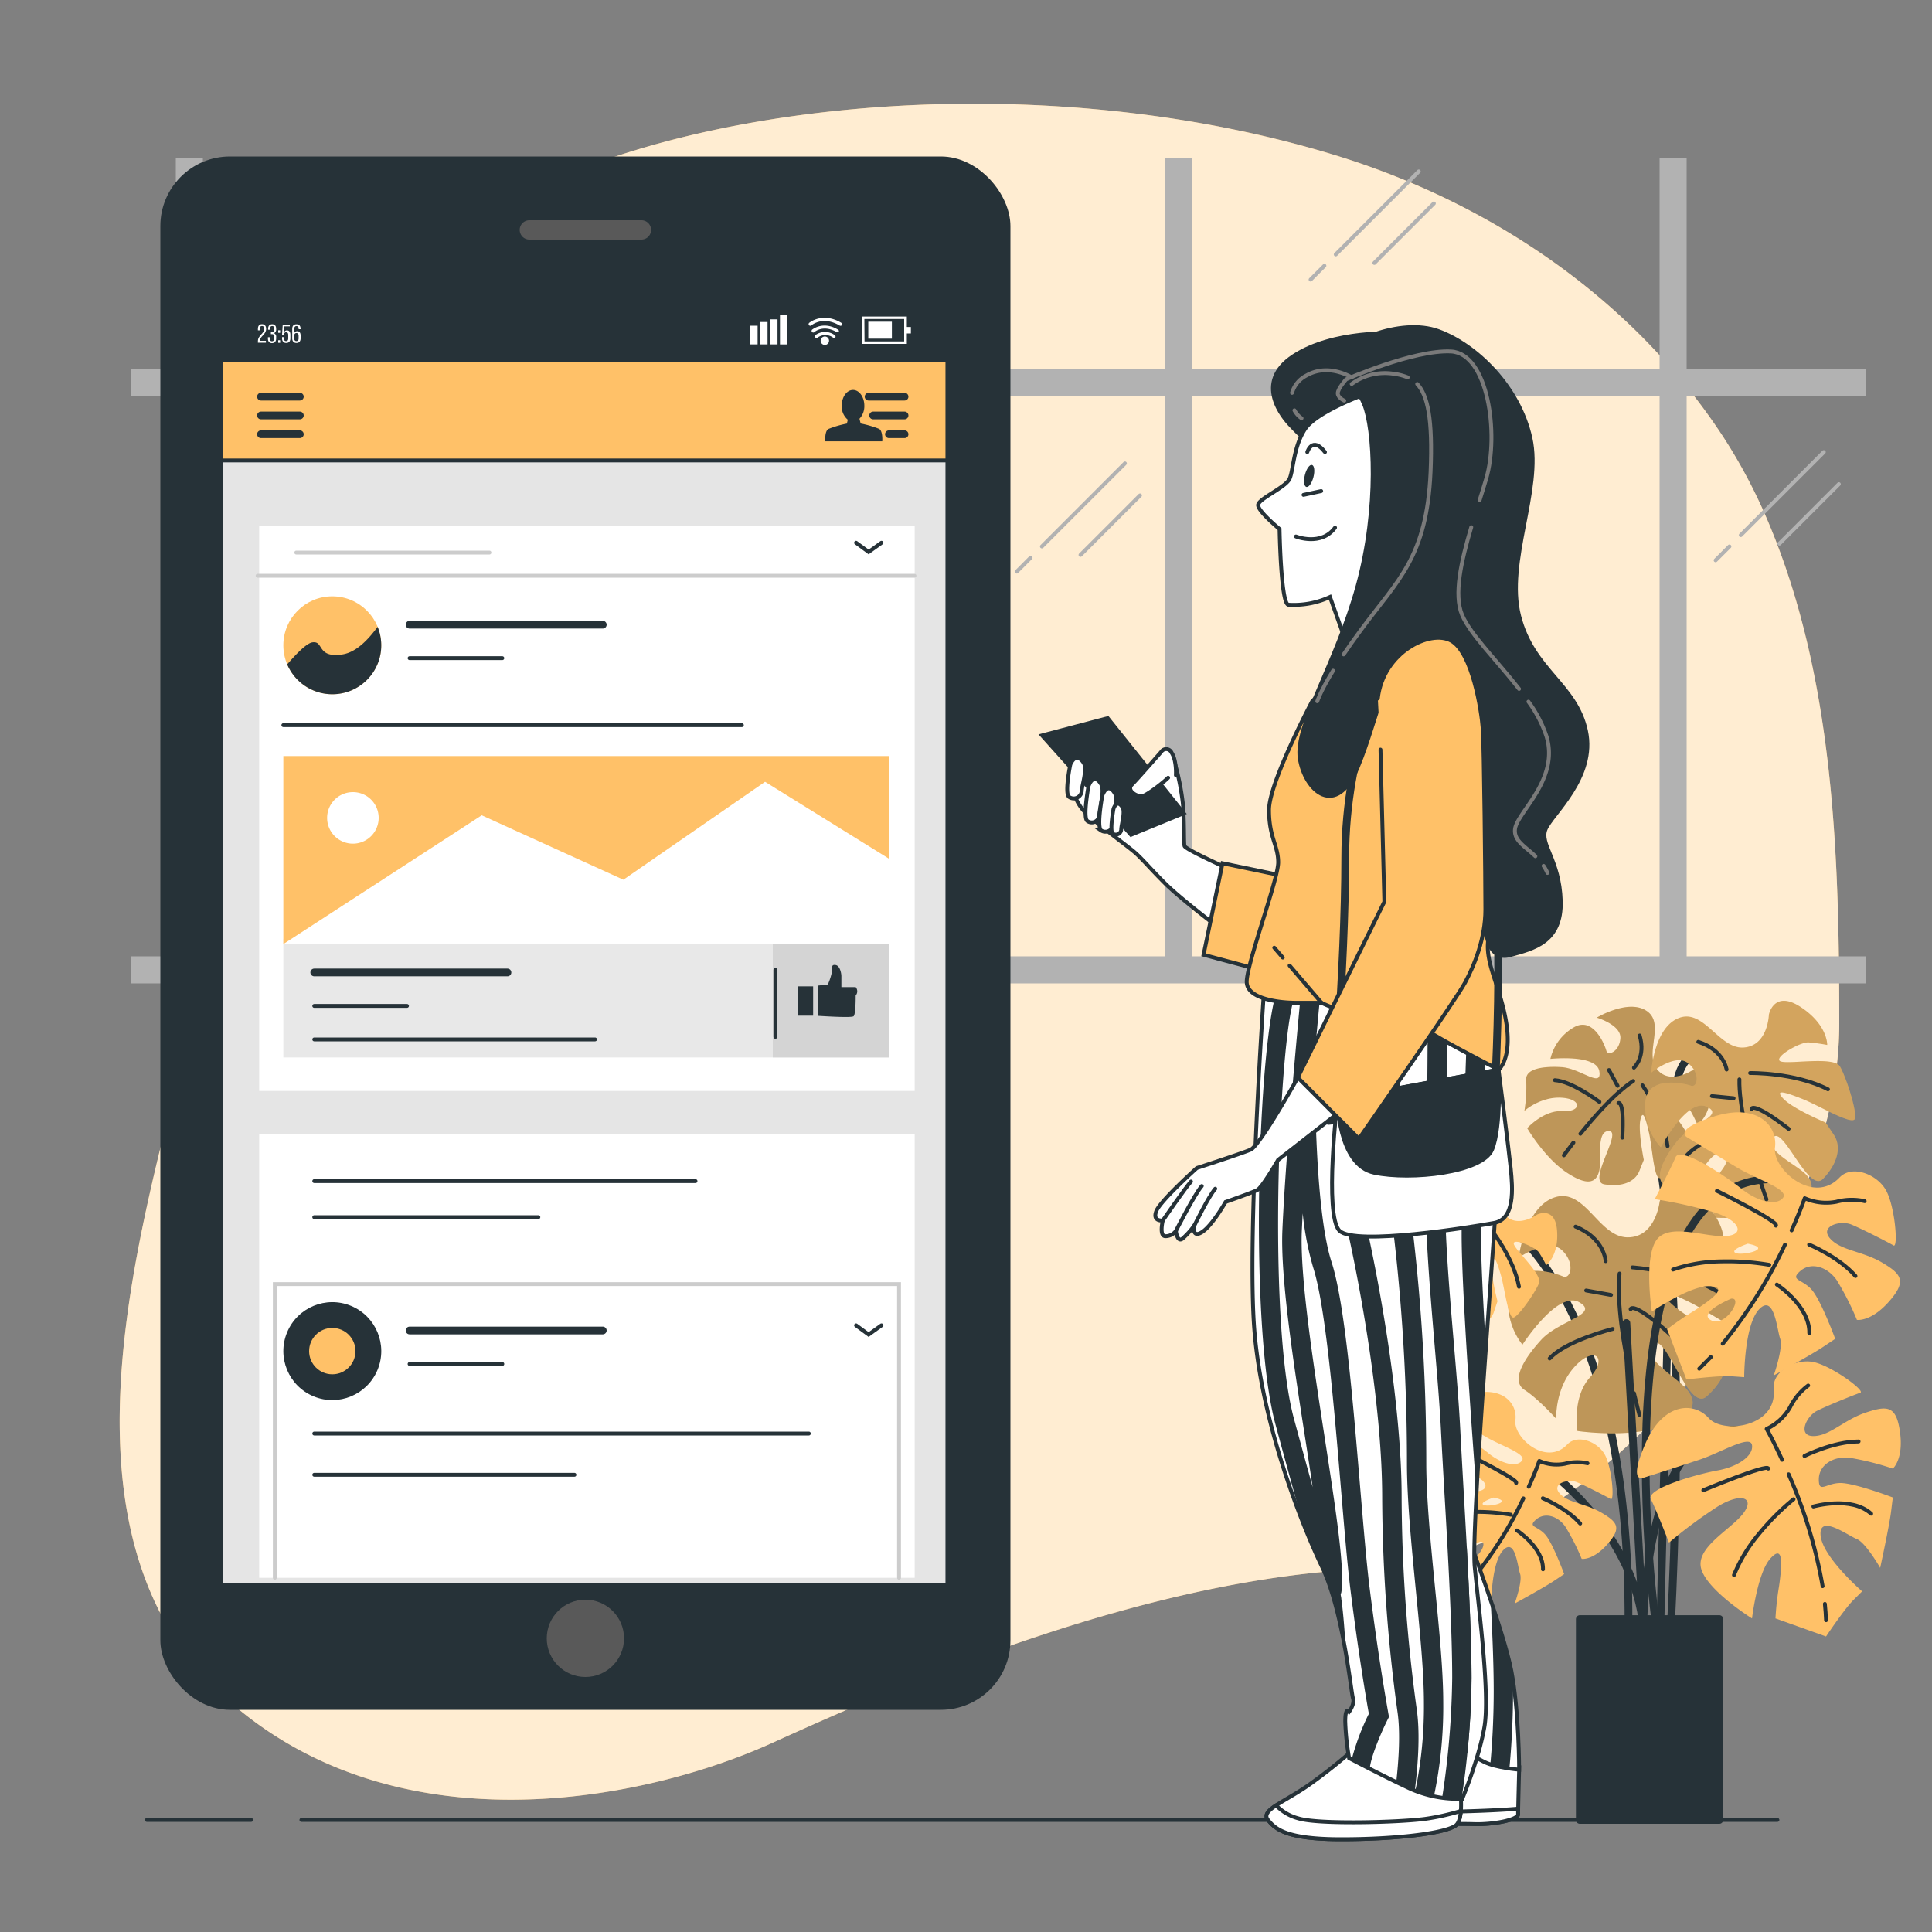﻿<svg xmlns="http://www.w3.org/2000/svg" viewBox="0 0 500 500"><rect x="0" y="0" width="500" height="500" fill="#808080" stroke="none"/><g id="background-simple"><path d="M458,136a141.15,141.15,0,0,0-12.26-23.29C422.3,77.09,385.49,52.28,345,40c-89-27-197.54-9.66-233,27S57,235,45,283,15,401,59,440s108,26,141,11,97-43,155-45,121-81,121-141C476,222.07,474.74,176.22,458,136Z" style="fill:#ffc168"></path><path d="M458,136a141.15,141.15,0,0,0-12.26-23.29C422.3,77.09,385.49,52.28,345,40c-89-27-197.54-9.66-233,27S57,235,45,283,15,401,59,440s108,26,141,11,97-43,155-45,121-81,121-141C476,222.07,474.74,176.22,458,136Z" style="fill:#fff;opacity:0.7"></path></g><g id="Window"><line x1="34" y1="251" x2="483" y2="251" style="fill:none;stroke:#b2b2b2;stroke-miterlimit:10;stroke-width:7px"></line><line x1="34" y1="99" x2="483" y2="99" style="fill:none;stroke:#b2b2b2;stroke-miterlimit:10;stroke-width:7px"></line><line x1="433" y1="253" x2="433" y2="41" style="fill:none;stroke:#b2b2b2;stroke-miterlimit:10;stroke-width:7px"></line><line x1="305" y1="253" x2="305" y2="41" style="fill:none;stroke:#b2b2b2;stroke-miterlimit:10;stroke-width:7px"></line><line x1="177" y1="253" x2="177" y2="41" style="fill:none;stroke:#b2b2b2;stroke-miterlimit:10;stroke-width:7px"></line><line x1="49" y1="253" x2="49" y2="41" style="fill:none;stroke:#b2b2b2;stroke-miterlimit:10;stroke-width:7px"></line><line x1="447.58" y1="141.42" x2="444" y2="145" style="fill:none;stroke:#b2b2b2;stroke-linecap:round;stroke-linejoin:round"></line><line x1="472" y1="117" x2="450.51" y2="138.49" style="fill:none;stroke:#b2b2b2;stroke-linecap:round;stroke-linejoin:round"></line><line x1="475.9" y1="125.29" x2="460.5" y2="140.69" style="fill:none;stroke:#b2b2b2;stroke-linecap:round;stroke-linejoin:round"></line><line x1="342.76" y1="68.78" x2="339.18" y2="72.36" style="fill:none;stroke:#b2b2b2;stroke-linecap:round;stroke-linejoin:round"></line><line x1="367.18" y1="44.36" x2="345.69" y2="65.85" style="fill:none;stroke:#b2b2b2;stroke-linecap:round;stroke-linejoin:round"></line><line x1="371.08" y1="52.65" x2="355.68" y2="68.05" style="fill:none;stroke:#b2b2b2;stroke-linecap:round;stroke-linejoin:round"></line><line x1="107.76" y1="68.78" x2="104.18" y2="72.36" style="fill:none;stroke:#b2b2b2;stroke-linecap:round;stroke-linejoin:round"></line><line x1="132.18" y1="44.36" x2="110.69" y2="65.85" style="fill:none;stroke:#b2b2b2;stroke-linecap:round;stroke-linejoin:round"></line><line x1="136.08" y1="52.65" x2="120.68" y2="68.05" style="fill:none;stroke:#b2b2b2;stroke-linecap:round;stroke-linejoin:round"></line><line x1="266.71" y1="144.34" x2="263.13" y2="147.93" style="fill:none;stroke:#b2b2b2;stroke-linecap:round;stroke-linejoin:round"></line><line x1="291.13" y1="119.93" x2="269.64" y2="141.42" style="fill:none;stroke:#b2b2b2;stroke-linecap:round;stroke-linejoin:round"></line><line x1="295.03" y1="128.21" x2="279.63" y2="143.61" style="fill:none;stroke:#b2b2b2;stroke-linecap:round;stroke-linejoin:round"></line><line x1="74.25" y1="186.27" x2="64.16" y2="196.35" style="fill:none;stroke:#b2b2b2;stroke-linecap:round;stroke-linejoin:round"></line><line x1="143.02" y1="117.5" x2="82.48" y2="178.03" style="fill:none;stroke:#b2b2b2;stroke-linecap:round;stroke-linejoin:round"></line><line x1="154" y1="140.84" x2="110.63" y2="184.21" style="fill:none;stroke:#b2b2b2;stroke-linecap:round;stroke-linejoin:round"></line></g><g id="Plant"><path d="M449.35,273.44s-14.78-8.21-15.87,10.4-3.83,139.55-3.83,139.55" style="fill:none;stroke:#263238;stroke-linecap:round;stroke-linejoin:round;stroke-width:2px"></path><path d="M425.81,285.48s12.05,26.81,6.57,136.27" style="fill:none;stroke:#263238;stroke-linecap:round;stroke-linejoin:round;stroke-width:2px"></path><path d="M437.65,277.18s-5.66,3.63-8.87-.52,2.17-11.74-2.58-15-12.95,1.7-12.95,1.7,6.31,1.86,6.11,5.31-3.25,4.75-3.65,3.24-3.42-9.1-8.55-5.94a12.7,12.7,0,0,0-5.91,8.06s11.94-1.28,12.66,3.22-4.9-.79-9.82-1.08-9.42.44-9.11,3.42a38.83,38.83,0,0,1-.46,7.88s4.17-3.71,9.59-3.39,5.22,3.77.29,3.48-9.16,4.41-9.16,4.41,4.49,7.68,10.2,11.47,7.77,2.44,8.44-.49-.87-10.43,2.58-10.23-5.71,13-1.31,13.77,7.94-.52,9.1-3.42l1.16-2.9s-1.53-7.5-.87-10.43,1.48.09,2.26,3.59,1.28,11.94,2.78,11.54,6.32-6.55,7.45-9-6.34-9.76-6.25-11.24,5.85,1.33,6.75,2.87a38.9,38.9,0,0,1,1.77,3.56s3.59-2.26,3.5-9.18S437.65,277.18,437.65,277.18Z" style="fill:#ffc168"></path><path d="M437.65,277.18s-5.66,3.63-8.87-.52,2.17-11.74-2.58-15-12.95,1.7-12.95,1.7,6.31,1.86,6.11,5.31-3.25,4.75-3.65,3.24-3.42-9.1-8.55-5.94a12.7,12.7,0,0,0-5.91,8.06s11.94-1.28,12.66,3.22-4.9-.79-9.82-1.08-9.42.44-9.11,3.42a38.83,38.83,0,0,1-.46,7.88s4.17-3.71,9.59-3.39,5.22,3.77.29,3.48-9.16,4.41-9.16,4.41,4.49,7.68,10.2,11.47,7.77,2.44,8.44-.49-.87-10.43,2.58-10.23-5.71,13-1.31,13.77,7.94-.52,9.1-3.42l1.16-2.9s-1.53-7.5-.87-10.43,1.48.09,2.26,3.59,1.28,11.94,2.78,11.54,6.32-6.55,7.45-9-6.34-9.76-6.25-11.24,5.85,1.33,6.75,2.87a38.9,38.9,0,0,1,1.77,3.56s3.59-2.26,3.5-9.18S437.65,277.18,437.65,277.18Z" style="fill:#263238;opacity:0.3"></path><path d="M409,293.42c3.69-4.55,9.12-10.72,13.67-13.66" style="fill:none;stroke:#263238;stroke-linecap:round;stroke-linejoin:round"></path><path d="M404.72,299s.95-1.31,2.48-3.29" style="fill:none;stroke:#263238;stroke-linecap:round;stroke-linejoin:round"></path><path d="M425.07,280.89s5.47,7.74,6.49,15.71" style="fill:none;stroke:#263238;stroke-linecap:round;stroke-linejoin:round"></path><path d="M418.86,285.47s1.54-.9,1,8.95" style="fill:none;stroke:#263238;stroke-linecap:round;stroke-linejoin:round"></path><path d="M422.87,276.31s3.13-2.78,1.47-8.32" style="fill:none;stroke:#263238;stroke-linecap:round;stroke-linejoin:round"></path><line x1="418.63" y1="281.01" x2="416.4" y2="276.92" style="fill:none;stroke:#263238;stroke-linecap:round;stroke-linejoin:round"></line><path d="M413.94,285.18s-7.1-5.36-11.54-5.63" style="fill:none;stroke:#263238;stroke-linecap:round;stroke-linejoin:round"></path><path d="M457.79,262.58s-.22,8.13-6.57,8.52-10.27-10.17-16.76-7.63-7.12,14.13-7.12,14.13,6.17-5.06,9.48-2.5,2.55,6.49.76,5.87-11.44-2.78-11.77,4.51a15.37,15.37,0,0,0,4,11.41s6.86-12.82,11.86-10.49-4.13,4.37-7.78,9.11-6,9.72-2.78,11.44a46.63,46.63,0,0,1,7.58,5.84s-.87-6.71,3.14-11.92,7.33-2.65,3.68,2.08-1.83,12.17-1.83,12.17,10.75.74,18.44-2.38,7.74-6.12,5.26-8.78-11-6.25-8.48-9.56,9.13,14.59,12.89,10.69,4.89-8.3,2.78-11.44l-2.11-3.14s-8.56-3.58-11-6.24,1.1-1.42,5.14.19,12.82,6.86,13.44,5.08-2.24-10.79-3.88-13.57-14.11-.3-15.53-1.39,5.33-5,7.48-4.81a47,47,0,0,1,4.77.66s.19-5.14-6.8-9.77S457.79,262.58,457.79,262.58Z" style="fill:#ffc168"></path><path d="M457.79,262.58s-.22,8.13-6.57,8.52-10.27-10.17-16.76-7.63-7.12,14.13-7.12,14.13,6.17-5.06,9.48-2.5,2.55,6.49.76,5.87-11.44-2.78-11.77,4.51a15.37,15.37,0,0,0,4,11.41s6.86-12.82,11.86-10.49-4.13,4.37-7.78,9.11-6,9.72-2.78,11.44a46.63,46.63,0,0,1,7.58,5.84s-.87-6.71,3.14-11.92,7.33-2.65,3.68,2.08-1.83,12.17-1.83,12.17,10.75.74,18.44-2.38,7.74-6.12,5.26-8.78-11-6.25-8.48-9.56,9.13,14.59,12.89,10.69,4.89-8.3,2.78-11.44l-2.11-3.14s-8.56-3.58-11-6.24,1.1-1.42,5.14.19,12.82,6.86,13.44,5.08-2.24-10.79-3.88-13.57-14.11-.3-15.53-1.39,5.33-5,7.48-4.81a47,47,0,0,1,4.77.66s.19-5.14-6.8-9.77S457.79,262.58,457.79,262.58Z" style="fill:#263238;opacity:0.2"></path><path d="M454.52,302.34c-2-6.8-4.52-16.44-4.36-23" style="fill:none;stroke:#263238;stroke-linecap:round;stroke-linejoin:round"></path><path d="M457.16,310.4s-.67-1.85-1.6-4.73" style="fill:none;stroke:#263238;stroke-linecap:round;stroke-linejoin:round"></path><path d="M452.93,277.7s11.48-.21,20.15,4.21" style="fill:none;stroke:#263238;stroke-linecap:round;stroke-linejoin:round"></path><path d="M453.29,287s.14-2.15,9.61,5.15" style="fill:none;stroke:#263238;stroke-linecap:round;stroke-linejoin:round"></path><path d="M446.84,276.79s-.65-5-7.32-7.16" style="fill:none;stroke:#263238;stroke-linecap:round;stroke-linejoin:round"></path><line x1="448.66" y1="284.22" x2="443.05" y2="283.67" style="fill:none;stroke:#263238;stroke-linecap:round;stroke-linejoin:round"></line><path d="M449.64,291.77s-10.21,3.45-13.5,7.71" style="fill:none;stroke:#263238;stroke-linecap:round;stroke-linejoin:round"></path><path d="M389.7,316.67S422,338,421.44,420.65" style="fill:none;stroke:#263238;stroke-linecap:round;stroke-linejoin:round;stroke-width:2px"></path><path d="M429.51,311s-1,9.36-8.39,9.22-10.88-12.72-18.61-10.39S393,325.5,393,325.5s7.59-5.26,11.17-2,2.33,7.73.32,6.84-12.94-4.29-14,4.09A17.79,17.79,0,0,0,394,348s9.13-14.15,14.67-11-5.17,4.66-9.83,9.77-7.83,10.66-4.29,12.94,8.19,7.46,8.19,7.46-.37-7.82,4.76-13.45,8.7-2.38,4,2.74-3.26,13.88-3.26,13.88,12.34,1.86,21.51-1,9.5-6.33,6.89-9.63-12.14-8.25-8.88-11.83,9.16,17.69,13.86,13.55,6.43-9.12,4.29-12.94l-2.14-3.82s-9.54-4.94-12.14-8.24,1.39-1.54,5.91.7,14.15,9.13,15,7.13-1.58-12.67-3.2-16-16.25-1.68-17.79-3.08,6.62-5.21,9.08-4.84a54.75,54.75,0,0,1,5.45,1.22s.7-5.92-6.93-11.93S429.51,311,429.51,311Z" style="fill:#ffc168"></path><path d="M429.51,311s-1,9.36-8.39,9.22-10.88-12.72-18.61-10.39S393,325.5,393,325.5s7.59-5.26,11.17-2,2.33,7.73.32,6.84-12.94-4.29-14,4.09A17.79,17.79,0,0,0,394,348s9.13-14.15,14.67-11-5.17,4.66-9.83,9.77-7.83,10.66-4.29,12.94,8.19,7.46,8.19,7.46-.37-7.82,4.76-13.45,8.7-2.38,4,2.74-3.26,13.88-3.26,13.88,12.34,1.86,21.51-1,9.5-6.33,6.89-9.63-12.14-8.25-8.88-11.83,9.16,17.69,13.86,13.55,6.43-9.12,4.29-12.94l-2.14-3.82s-9.54-4.94-12.14-8.24,1.39-1.54,5.91.7,14.15,9.13,15,7.13-1.58-12.67-3.2-16-16.25-1.68-17.79-3.08,6.62-5.21,9.08-4.84a54.75,54.75,0,0,1,5.45,1.22s.7-5.92-6.93-11.93S429.51,311,429.51,311Z" style="fill:#263238;opacity:0.3"></path><path d="M422,356.6c-1.72-8-3.66-19.39-2.86-27" style="fill:none;stroke:#263238;stroke-linecap:round;stroke-linejoin:round"></path><path d="M424.27,366.15s-.6-2.19-1.4-5.6" style="fill:none;stroke:#263238;stroke-linecap:round;stroke-linejoin:round"></path><path d="M422.47,328s13.27.85,22.86,6.76" style="fill:none;stroke:#263238;stroke-linecap:round;stroke-linejoin:round"></path><path d="M422,338.82s.37-2.46,10.61,6.85" style="fill:none;stroke:#263238;stroke-linecap:round;stroke-linejoin:round"></path><path d="M415.54,326.39s-.28-5.87-7.78-8.94" style="fill:none;stroke:#263238;stroke-linecap:round;stroke-linejoin:round"></path><line x1="416.93" y1="335.14" x2="410.5" y2="333.98" style="fill:none;stroke:#263238;stroke-linecap:round;stroke-linejoin:round"></line><path d="M417.34,343.94s-12.1,3-16.29,7.63" style="fill:none;stroke:#263238;stroke-linecap:round;stroke-linejoin:round"></path><path d="M402.29,381.8s20.79,15.87,23,39.4l-4.38-78.81" style="fill:none;stroke:#263238;stroke-linecap:round;stroke-linejoin:round;stroke-width:2px"></path><path d="M452.63,370.3c-27.36-4.92-27.36,50.9-27.36,50.9" style="fill:none;stroke:#263238;stroke-linecap:round;stroke-linejoin:round;stroke-width:2px"></path><path d="M428.55,420.65s-15.87-115.47,30.1-115.47" style="fill:none;stroke:#263238;stroke-linecap:round;stroke-linejoin:round;stroke-width:2px"></path><path d="M442.21,367c-3.74-4.2-11.68-4.2-16.36,6.55s-.46,8.87-.46,8.87,8.87-2.8,14.48-4.67S453,371.19,453.42,374s-3.74,5.61-8.88,6.54-18.69,4.68-17.28,7.48,4.67,11.21,4.67,11.21a119.69,119.69,0,0,1,12.61-9.34c6.08-3.74,9.81-2.34,6.54,1.87s-12.61,8.87-10.74,14.48,13.08,12.61,13.08,12.61,1.4-11.68,4.67-15.41,3.27.46,2.34,7a75.68,75.68,0,0,0-.94,8.4l13.09,4.68s4.67-7,7-9.35l2.34-2.33s-10.28-8.88-10.75-14.49,7,0,9.35.94,6.07,7.47,6.07,7.47,2.34-10.74,2.81-14.48l.46-3.74s-9.81-3.74-13.55-3.74-5.6,2.81-5.6-.93,3.73-6.07,7.94-5.61a73.06,73.06,0,0,1,11.21,2.81s2.81-2.34,1.87-9.35-3.27-7-8.88-5.14-9.34,6.08-13.54,6.08-1.87-5.14.93-6.54,9.81-4.21,11.21-4.68-7.47-7-12.14-7.94-10.73,2.36-10.28,7C460,369.32,445.94,371.19,442.21,367Z" style="fill:#ffc168"></path><path d="M472.28,415.09c.14,1.41.24,2.82.3,4.22" style="fill:none;stroke:#263238;stroke-linecap:round;stroke-linejoin:round"></path><path d="M462.9,381.55a123.92,123.92,0,0,1,8.79,28.95" style="fill:none;stroke:#263238;stroke-linecap:round;stroke-linejoin:round"></path><path d="M461.21,377.8c-2.31-5-4-8-4-8a13.83,13.83,0,0,0,6.07-5.61,15.59,15.59,0,0,1,4.67-5.61" style="fill:none;stroke:#263238;stroke-linecap:round;stroke-linejoin:round"></path><path d="M440.81,385.67s16.82-7,16.82-5.6" style="fill:none;stroke:#263238;stroke-linecap:round;stroke-linejoin:round"></path><path d="M467,376.8s7.47-3.74,14-3.74" style="fill:none;stroke:#263238;stroke-linecap:round;stroke-linejoin:round"></path><path d="M464.17,388a64.37,64.37,0,0,0-8.88,8.88,40.21,40.21,0,0,0-6.54,10.74" style="fill:none;stroke:#263238;stroke-linecap:round;stroke-linejoin:round"></path><path d="M469.31,389.88s9.81-2.81,14.95,1.87" style="fill:none;stroke:#263238;stroke-linecap:round;stroke-linejoin:round"></path><path d="M487.08,326.75c-5.09-3-10.71-3.08-13.47-6.25s2.65-4.78,5.55-3.58,9.61,4.65,10.88,5.4.39-10.24-2-14.38-8.8-6.55-12-3.17c-6.79,7.14-17.39-2.22-16.67-7.8s-4.48-11.57-15.66-8.06-7,5.47-7,5.47,7.94,4.86,13,7.87,13.51,5.59,11.7,7.78-6.68.86-10.76-2.41-15.78-11.05-17-8.15-5.4,10.87-5.4,10.87a120.34,120.34,0,0,1,15.33,3.4c6.8,2.14,8.19,5.88,2.87,6.17s-15-3.71-18,1.38-.95,18.15-.95,18.15,9.74-6.6,14.71-6.58,1.79,2.77-3.76,6.36a76.55,76.55,0,0,0-7,4.8l5,13s8.36-1.07,11.65-.84l3.3.23s0-13.58,3.89-17.6,4.59,5.29,5.42,7.66-1.66,9.49-1.66,9.49,9.64-5.28,12.77-7.38l3.13-2.09s-3.61-9.86-6.06-12.69-5.79-2.39-3-4.84,7-1.16,9.44,2.32a73.59,73.59,0,0,1,5.24,10.3s3.6.59,8.28-4.71S492.16,329.76,487.08,326.75ZM442.86,341.7c-3.74-1.87,5.14-5.6,5.14-5.6C451.27,335.63,446.6,343.57,442.86,341.7Zm6.3-17.44c-1.6-.8,3.18-2.39,3.18-2.39C459.25,323.2,450.75,325.06,449.16,324.26Z" style="fill:#ffc168"></path><path d="M442.76,351.22c-1,1-2,2-3,3" style="fill:none;stroke:#263238;stroke-linecap:round;stroke-linejoin:round"></path><path d="M461.94,322.14a124.13,124.13,0,0,1-16.1,25.62" style="fill:none;stroke:#263238;stroke-linecap:round;stroke-linejoin:round"></path><path d="M463.67,318.42c2.24-5,3.39-8.32,3.39-8.32a13.79,13.79,0,0,0,8.21.91,15.58,15.58,0,0,1,7.3-.15" style="fill:none;stroke:#263238;stroke-linecap:round;stroke-linejoin:round"></path><path d="M459.6,317.19c1.06-.92-15.26-9-15.26-9" style="fill:none;stroke:#263238;stroke-linecap:round;stroke-linejoin:round"></path><path d="M468.2,322.1s7.72,3.2,12,8.14" style="fill:none;stroke:#263238;stroke-linecap:round;stroke-linejoin:round"></path><path d="M457.89,327.34a65,65,0,0,0-12.52-.89,40.19,40.19,0,0,0-12.4,2.11" style="fill:none;stroke:#263238;stroke-linecap:round;stroke-linejoin:round"></path><path d="M459.85,332.44S468.4,338,468.24,345" style="fill:none;stroke:#263238;stroke-linecap:round;stroke-linejoin:round"></path><path d="M414.48,391.49c-4.1-2.42-8.62-2.48-10.84-5s2.14-3.85,4.47-2.89,7.73,3.75,8.75,4.35.32-8.24-1.58-11.57-7.09-5.27-9.68-2.55c-5.47,5.75-14-1.79-13.42-6.28s-3.61-9.31-12.6-6.48-5.64,4.4-5.64,4.4,6.39,3.91,10.48,6.33,10.88,4.5,9.42,6.27-5.38.68-8.66-2-12.7-8.89-13.66-6.56-4.35,8.76-4.35,8.76A94.8,94.8,0,0,1,379.5,381c5.48,1.72,6.6,4.73,2.32,5s-12.05-3-14.47,1.11-.77,14.61-.77,14.61,7.84-5.31,11.84-5.3,1.44,2.24-3,5.12a59.07,59.07,0,0,0-5.6,3.87l4.06,10.41a76.37,76.37,0,0,1,9.37-.67l2.66.19s0-10.93,3.13-14.17,3.7,4.26,4.36,6.17S392,415,392,415s7.77-4.25,10.28-5.94l2.52-1.69s-2.9-7.93-4.88-10.21-4.66-1.92-2.39-3.9,5.67-.93,7.6,1.87a58.32,58.32,0,0,1,4.21,8.3s2.9.47,6.67-3.8S418.57,393.91,414.48,391.49Zm-35.58,12C375.89,402,383,399,383,399,385.66,398.63,381.9,405,378.9,403.52Zm5.06-14c-1.28-.64,2.56-1.92,2.56-1.92C392.08,388.63,385.24,390.13,384,389.48Z" style="fill:#ffc168"></path><path d="M378.82,411.18c-.79.83-1.59,1.63-2.42,2.41" style="fill:none;stroke:#263238;stroke-linecap:round;stroke-linejoin:round"></path><path d="M394.25,387.78a99.41,99.41,0,0,1-13,20.62" style="fill:none;stroke:#263238;stroke-linecap:round;stroke-linejoin:round"></path><path d="M395.64,384.78c1.8-4,2.73-6.69,2.73-6.69a11.09,11.09,0,0,0,6.61.73,12.63,12.63,0,0,1,5.87-.12" style="fill:none;stroke:#263238;stroke-linecap:round;stroke-linejoin:round"></path><path d="M380.09,376.53s13.13,6.53,12.28,7.27" style="fill:none;stroke:#263238;stroke-linecap:round;stroke-linejoin:round"></path><path d="M399.28,387.75s6.22,2.57,9.67,6.54" style="fill:none;stroke:#263238;stroke-linecap:round;stroke-linejoin:round"></path><path d="M391,392a52.06,52.06,0,0,0-10.08-.71,32.53,32.53,0,0,0-10,1.69" style="fill:none;stroke:#263238;stroke-linecap:round;stroke-linejoin:round"></path><path d="M392.57,396.07s6.88,4.48,6.75,10.07" style="fill:none;stroke:#263238;stroke-linecap:round;stroke-linejoin:round"></path><path d="M397.79,314.33s-5.14,3.74-8.41,0,1.4-11.21-3.27-14S374,302.65,374,302.65s6.07,1.41,6.07,4.68-2.8,4.67-3.27,3.27-3.74-8.41-8.41-5.14a12,12,0,0,0-5.14,7.94s11.22-1.87,12.15,2.34-4.67-.47-9.34-.47-8.88.93-8.41,3.74a37.34,37.34,0,0,1,0,7.47,13.85,13.85,0,0,1,8.87-3.74c5.14,0,5.14,3.27.47,3.27s-8.41,4.68-8.41,4.68,4.67,7,10.28,10.28,7.47,1.86,7.94-.94-1.4-9.81,1.87-9.81-4.67,12.61-.47,13.08,7.48-.93,8.41-3.74l.94-2.8s-1.87-7-1.4-9.81,1.4,0,2.33,3.27,1.87,11.21,3.27,10.75,5.61-6.55,6.54-8.88-6.54-8.88-6.54-10.28,5.61.93,6.54,2.34a34.73,34.73,0,0,1,1.87,3.27s3.27-2.34,2.81-8.88S397.79,314.33,397.79,314.33Z" style="fill:#ffc168"></path><path d="M371.61,331.28c3.23-4.51,8-10.64,12.16-13.67" style="fill:none;stroke:#263238;stroke-linecap:round;stroke-linejoin:round"></path><path d="M367.88,336.76s.83-1.3,2.17-3.24" style="fill:none;stroke:#263238;stroke-linecap:round;stroke-linejoin:round"></path><path d="M386.11,318.54s5.6,7,7,14.48" style="fill:none;stroke:#263238;stroke-linecap:round;stroke-linejoin:round"></path><path d="M380.5,323.21s1.4-.93,1.4,8.41" style="fill:none;stroke:#263238;stroke-linecap:round;stroke-linejoin:round"></path><path d="M383.77,314.33s2.8-2.8.93-7.94" style="fill:none;stroke:#263238;stroke-linecap:round;stroke-linejoin:round"></path><line x1="380.03" y1="319.01" x2="377.7" y2="315.27" style="fill:none;stroke:#263238;stroke-linecap:round;stroke-linejoin:round"></line><path d="M375.83,323.21s-7-4.67-11.22-4.67" style="fill:none;stroke:#263238;stroke-linecap:round;stroke-linejoin:round"></path><rect x="408.85" y="419.01" width="36.12" height="51.99" style="fill:#263238;stroke:#263238;stroke-linecap:round;stroke-linejoin:round;stroke-width:2px"></rect></g><g id="Floor"><line x1="65" y1="471" x2="38" y2="471" style="fill:none;stroke:#263238;stroke-linecap:round;stroke-miterlimit:10"></line><line x1="460" y1="471" x2="78" y2="471" style="fill:none;stroke:#263238;stroke-linecap:round;stroke-miterlimit:10"></line></g><g id="Character"><path d="M304.1,197.71a64.64,64.64,0,0,1,2,10.06c.45,4.69.23,10.28.45,11.17s11.62,6,11.62,6l-2.68,15.2s-10.06-7.6-14.08-11.63-5.81-6.26-7.83-8-9.83-7.38-12.74-10.29-4.47-8.27-1.78-9.61,13.63.67,14.52,1.34,4.25.23,4.25.23l4.25-4Z" style="fill:#fff;stroke:#263238;stroke-linecap:round;stroke-miterlimit:10"></path><polygon points="269.68 190.33 292.7 216.04 306.33 210.45 286.67 185.86 269.68 190.33" style="fill:#263238;stroke:#263238;stroke-linecap:round;stroke-miterlimit:10"></polygon><path d="M302.31,201.28c-1.34,1.34-5.14,4.25-6.48,4.7s-4.47-1.34-2.91-2.91,7.6-8.49,7.6-8.49a1.52,1.52,0,0,1,2.69.22c1.34,2,1.11,5.81,1.11,5.81" style="fill:#fff;stroke:#263238;stroke-linecap:round;stroke-miterlimit:10"></path><path d="M277,197.84s-1.55,7.4-.34,8.4a2.08,2.08,0,0,0,3.28-1.4c0-1.4,1.55-5.8.52-7.4S278.08,195.44,277,197.84Z" style="fill:#fff;stroke:#263238;stroke-linecap:round;stroke-miterlimit:10"></path><path d="M281.7,203.45s-1.48,8-.33,9a1.94,1.94,0,0,0,3.12-1.5c0-1.51,1.48-6.23.5-7.95S282.68,200.87,281.7,203.45Z" style="fill:#fff;stroke:#263238;stroke-linecap:round;stroke-miterlimit:10"></path><path d="M285.27,205.9s-1.48,8-.33,9a2,2,0,0,0,3.13-1.5c0-1.51,1.48-6.24.49-8S286.26,203.33,285.27,205.9Z" style="fill:#fff;stroke:#263238;stroke-linecap:round;stroke-miterlimit:10"></path><path d="M288.18,209.29s-1.05,5.67-.23,6.44a1.39,1.39,0,0,0,2.22-1.08c0-1.07,1.06-4.44.36-5.66S288.88,207.45,288.18,209.29Z" style="fill:#fff;stroke:#263238;stroke-linecap:round;stroke-miterlimit:10"></path><polygon points="332.49 226.76 316.39 223.41 311.48 247.1 327.35 251.35 332.49 226.76" style="fill:#ffc168;stroke:#263238;stroke-linecap:round;stroke-miterlimit:10"></polygon><path d="M393.17,457.18s-.29,10.87-.29,12.36-6.56,2.68-11.32,2.54-12.51.14-17.28-.6a113,113,0,0,0-14.89-.74c-3,0-4.17-4.92-1-7.45s11-3,15.64-4.77,6.85-6.7,6.85-6.7a78.09,78.09,0,0,1,12.21,1.34A34.24,34.24,0,0,1,393.17,457.18Z" style="fill:#fff;stroke:#263238;stroke-linecap:round;stroke-miterlimit:10"></path><path d="M392.88,469.54c0-.25,0-.77,0-1.46-6.46.58-17.81.87-25.49.87s-17.55-1-20.87-1.36c.17,1.71,1.25,3.15,2.85,3.15a113,113,0,0,1,14.89.74c4.77.74,12.51.45,17.28.6S392.88,471,392.88,469.54Z" style="fill:#fff;stroke:#263238;stroke-linecap:round;stroke-miterlimit:10"></path><path d="M379.65,397s9.5,25,11.5,35.5,2,25.5,2,25.5-6-.5-9-2-5.5-3-5.5-3Z" style="fill:#fff;stroke:#263238;stroke-linecap:round;stroke-miterlimit:10"></path><path d="M351.15,452a135.07,135.07,0,0,1-12.5,10c-6.5,4.5-12.5,6.5-10.5,9s5,5,19,5,26.5-1.5,29.5-3.5.5-14.5.5-14.5Z" style="fill:#fff;stroke:#263238;stroke-linecap:round;stroke-miterlimit:10"></path><path d="M378.06,468.67a60.57,60.57,0,0,1-9.31,2.07c-6.85.89-27.55,1.48-32.76-.15a12.26,12.26,0,0,1-5.73-3.37c-2.1,1.39-3.12,2.52-2.11,3.78,2,2.5,5,5,19,5s26.5-1.5,29.5-3.5C377.52,471.92,377.92,470.46,378.06,468.67Z" style="fill:#fff;stroke:#263238;stroke-linecap:round;stroke-miterlimit:10"></path><path d="M327.15,256s-4.5,64.5-2.5,88.5,12,49.5,17.5,61,7.5,32.5,8,34-1,3.5-1,3.5-1-1.5-1,2.5a65.65,65.65,0,0,0,1,9.5s9.5,5,16,8a30.32,30.32,0,0,0,13.28,2.52s4.22-10,5.72-18.52-1.5-31-2.5-41.5,5.5-89,5.5-95,2-25.5-1.5-41-27-16.5-39-20S326.65,250.5,327.15,256Z" style="fill:#fff;stroke:#263238;stroke-linecap:round;stroke-miterlimit:10"></path><path d="M365.15,463c.34.16.69.3,1,.44.65-5.35,1.54-14.16.47-21.3a410.46,410.46,0,0,1-3.88-54.78c0-22.66-5.29-53.64-9.82-73.28-4.25-18.42,0-60.75.05-61.17l-5-.51c-.19,1.77-4.39,43.58.05,62.8,4.47,19.38,9.69,49.92,9.69,72.16a415.88,415.88,0,0,0,3.94,55.52c.87,5.81.26,13.29-.3,18.34C362.7,461.85,364,462.46,365.15,463Z" style="fill:#263238"></path><path d="M359.09,445.09l.38-.75-.15-.82c0-.13-2.46-13.34-4.86-32.56-.78-6.2-1.57-15.67-2.42-25.71-1.89-22.56-4-48.13-7.45-58.69-4.69-14.57-4.27-52-4.27-52.4h-.17c1.13-12.7,2.09-22.52,2.11-22.73l-5-.49c-.05.45-4.41,44.75-5.38,67.5-.52,12.29,2.92,34.65,6,54.37.64,4.12,1.26,8.19,1.84,12.06-1.4-5.05-3-10.92-4.84-17.68-7.21-26.76-3.53-103.76.49-109.73a1.86,1.86,0,0,1-1.38.62l-.12-5a3.18,3.18,0,0,0-2.51,1.39c-5.41,7.22-8.58,87-1.31,114,2.49,9.22,4.59,16.79,6.28,22.87.15.52.29,1,.43,1.54,2,5.07,3.86,9.38,5.4,12.6,3,6.24,4.94,15.27,6.18,22.48-.24-4.41-.64-10.23-1.2-14.13,0-.31-.09-.62-.15-1s.1-.46.14-.71c1-5.73-1.46-21.68-4.31-40.14-3-19.5-6.41-41.59-5.91-53.4.07-1.44.14-3,.23-4.55a78.57,78.57,0,0,0,2.71,14c3.23,10,5.44,36.39,7.22,57.58.85,10.09,1.65,19.61,2.44,25.91,2.08,16.65,4.18,28.85,4.75,32a61.62,61.62,0,0,0-4.42,11.75l4.67,2.41C354.71,454.82,357.38,448.52,359.09,445.09Z" style="fill:#263238"></path><path d="M378.24,465.53a217.69,217.69,0,0,0,2.59-31.32c0-12.5-1.09-31.75-2.06-48.73-.32-5.66-.62-11.05-.87-15.82-.35-6.77-1-14.36-1.68-22.39-1.24-14.68-2.53-29.85-2.22-42.33.48-19.33.49-45.19.49-45.45h-5c0,.26,0,26.06-.49,45.32-.32,12.76,1,28.07,2.24,42.88.68,8,1.32,15.54,1.67,22.23.24,4.78.55,10.18.87,15.84,1,16.92,2.05,36.1,2.05,48.45a217.3,217.3,0,0,1-2.61,31.06A28.82,28.82,0,0,0,378.24,465.53Z" style="fill:#263238"></path><path d="M383.27,319.52c0-14.57,1.09-44.83,1.39-53a15.91,15.91,0,0,0-1.15-2.12l-3.77-.15c0,.38-1.47,38.31-1.47,55.25,0,16,3.35,60.22,3.86,66.78.58-10.87,1.51-24.63,2.42-37.46C383.84,337.3,383.27,326,383.27,319.52Z" style="fill:#263238"></path><path d="M373.51,440.56c0-7.95-1-18.44-2.11-29.54-1.12-11.45-2.28-23.28-2.28-32.45a513.74,513.74,0,0,0-4.91-71.12c-3.33-23.34-1.22-48.09-.62-54.11-1.65-.41-3.29-.78-4.91-1.13-.52,5-2.95,31.19.58,56a508.27,508.27,0,0,1,4.86,70.41c0,9.41,1.17,21.37,2.3,32.93,1.08,11,2.09,21.36,2.09,29.06a107.44,107.44,0,0,1-2.24,22.92,28.15,28.15,0,0,0,4.81,1.43A111.32,111.32,0,0,0,373.51,440.56Z" style="fill:#263238"></path><path d="M339.62,181.44s-11.2,21.05-11.2,28.18,2.38,9.16,2.38,13.57-8.15,26.14-8.15,30.89,9.5,5.43,12.56,5.43H342a26,26,0,0,0,10.86,2.72c5.77,0,13.58,2.37,17,4.75s18,9.84,18,9.84,3.4-2.71,2-11.88-5.43-15.27-4.75-21.38,1.69-37.34,1.69-50.58-6.79-24.44-12.9-28.85-19,1.36-23.08,6.11S339.62,181.44,339.62,181.44Z" style="fill:#ffc168;stroke:#263238;stroke-linecap:round;stroke-miterlimit:10"></path><line x1="333.75" y1="249.89" x2="342" y2="259.51" style="fill:none;stroke:#263238;stroke-linecap:round;stroke-miterlimit:10"></line><line x1="329.78" y1="245.26" x2="331.98" y2="247.82" style="fill:none;stroke:#263238;stroke-linecap:round;stroke-miterlimit:10"></line><path d="M359.15,173s-11,20-11,49-3.5,68-3.5,68l42-4.5s4.05-58.33-3.5-89S364.15,167,359.15,173Z" style="fill:none;stroke:#263238;stroke-linecap:round;stroke-miterlimit:10;stroke-width:2px"></path><path d="M346.15,284.5s-3.5,30,.5,34,34.5-1,40-2,4.83-9,4.33-14-3.16-25.68-3.16-25.68Z" style="fill:#fff;stroke:#263238;stroke-linecap:round;stroke-miterlimit:10"></path><path d="M346.15,284.5s0,17,9.5,19,28,0,30.5-6,1.67-20.68,1.67-20.68Z" style="fill:#263238;stroke:#263238;stroke-linecap:round;stroke-miterlimit:10"></path><path d="M361.5,86.3s-16.32-1-26.76,5.87-2.61,16-.65,18,5.54,6.53,13.05,6.53,23.17-3.27,25.45-13.71S361.5,86.3,361.5,86.3Z" style="fill:#263238;stroke:#263238;stroke-linecap:round;stroke-miterlimit:10"></path><path d="M353.34,102s-12.73,4.57-15.66,9.14-2.94,10.44-3.92,12.73-8.16,5.22-8.16,6.85,5.55,6.2,5.55,6.2.33,19.39,2.28,19.58a22.38,22.38,0,0,0,10.77-2l6.85,19.25s10.12-22.84,13.38-32.63,3.92-31.32,1-34.91S353.34,102,353.34,102Z" style="fill:#fff;stroke:#263238;stroke-linecap:round;stroke-miterlimit:10"></path><path d="M339.92,123.46c-.4,1.57-1.22,2.72-1.83,2.56s-.78-1.56-.38-3.13,1.22-2.72,1.83-2.56S340.33,121.89,339.92,123.46Z" style="fill:#263238"></path><path d="M335.39,138.84s6.53,2.61,10.12-2.29" style="fill:none;stroke:#263238;stroke-linecap:round;stroke-miterlimit:10"></path><path d="M338.33,117s1.3-4.24,4.57,0" style="fill:none;stroke:#263238;stroke-linecap:round;stroke-miterlimit:10"></path><line x1="337.35" y1="128.07" x2="341.92" y2="127.09" style="fill:none;stroke:#263238;stroke-linecap:round;stroke-miterlimit:10"></line><path d="M347.14,100s3.26-1.64,5.87,4.56,3.92,26.76-1.63,47-16.31,36.22-15,44.71,9.46,15.66,15,2.28,7.18-28.06,15.34-31.32,11.34,5.71,14.93,14.52,3.67,34.42,2.69,47.15.65,19.9,6.52,18.27,13.38-3.26,13.06-14-5.55-14.68-3.92-18.6,13.05-13.38,10.44-25.45-13.7-15.66-17.29-29.7,5.87-32.63,2.93-46-14-24.14-23.82-27.73-25.12,2.94-27.41,8.48" style="fill:#263238;stroke:#263238;stroke-linecap:round;stroke-miterlimit:10"></path><path d="M345,173.57c-3.34,5.47-4.09,7.92-4.09,7.92" style="fill:none;stroke:#7a7a7a;stroke-linecap:round;stroke-miterlimit:10"></path><path d="M366.77,99.38c2.69,2.88,4.06,9,3.46,22.8-1,22.09-8.41,27.85-18,40.82-1.75,2.36-3.24,4.48-4.5,6.36" style="fill:none;stroke:#7a7a7a;stroke-linecap:round;stroke-miterlimit:10"></path><path d="M349.82,99.37a14.52,14.52,0,0,1,10.8-2.64,14.36,14.36,0,0,1,3.69.94" style="fill:none;stroke:#7a7a7a;stroke-linecap:round;stroke-miterlimit:10"></path><path d="M382.94,129.38c.61-1.91,1.18-3.76,1.7-5.52,3.36-11.53.48-32.42-9.13-32.9s-27.13,7.21-27.13,7.21-2.16,2.4-2.16,3.6,1.68,1.92,1.68,1.92" style="fill:none;stroke:#7a7a7a;stroke-linecap:round;stroke-miterlimit:10"></path><path d="M393.13,178.29c-5.62-7.22-12.59-14.06-14.74-19.13-2.23-5.27-.22-14,2.37-22.73" style="fill:none;stroke:#7a7a7a;stroke-linecap:round;stroke-miterlimit:10"></path><path d="M397.35,221.59c-2.69-2.58-5.6-4-5.27-7,.48-4.33,11.53-12.73,8.16-24a32.79,32.79,0,0,0-4.68-9" style="fill:none;stroke:#7a7a7a;stroke-linecap:round;stroke-miterlimit:10"></path><path d="M400.48,225.91a12.14,12.14,0,0,0-1-1.82" style="fill:none;stroke:#7a7a7a;stroke-linecap:round;stroke-miterlimit:10"></path><path d="M335,106.19a6,6,0,0,0,1.84,2.06" style="fill:none;stroke:#7a7a7a;stroke-linecap:round;stroke-miterlimit:10"></path><path d="M349.82,97.69s-6-3.84-11.77-.48a7.28,7.28,0,0,0-3.67,4.46" style="fill:none;stroke:#7a7a7a;stroke-linecap:round;stroke-miterlimit:10"></path><path d="M386.57,437.63c0,7.94-.47,14.68-.88,19a30.2,30.2,0,0,0,4.93,1.08c.43-4.36.95-11.47.95-20.06,0-.9,0-1.83,0-2.77s-.26-1.6-.4-2.36a163.9,163.9,0,0,0-5.4-18.48C386.14,420.87,386.57,430.06,386.57,437.63Z" style="fill:#263238"></path><path d="M378.65,453l1.11.65c.58-5.7,1.07-12.54,1.07-19.44,0-9-.56-21.43-1.24-34Z" style="fill:#263238"></path><path d="M335.89,278.86s-9.85,17.65-12.22,18.67-13.92,4.75-13.92,4.75-9.5,8.49-10.52,11.2,1.7,2.38,1.7,2.38-1,4.07.68,4.07h0a3.38,3.38,0,0,0,2.71-1.36h0s.34,3.06,1.7,2a19.57,19.57,0,0,0,3.05-3.39s-.68,3.39,2,1.69,6.11-7.8,6.11-7.8,6.79-2.38,8.15-3.06,5.43-7.81,5.43-7.81l20-15.61Z" style="fill:#fff;stroke:#263238;stroke-linecap:round;stroke-miterlimit:10"></path><path d="M300.93,315.86s5.9-8.57,7.3-10.08" style="fill:none;stroke:#263238;stroke-linecap:round;stroke-miterlimit:10"></path><path d="M304.32,318.57s4.84-9.53,6.7-11.63" style="fill:none;stroke:#263238;stroke-linecap:round;stroke-miterlimit:10"></path><path d="M309.07,317.22s3.7-7.6,5.44-9.58" style="fill:none;stroke:#263238;stroke-linecap:round;stroke-miterlimit:10"></path><path d="M357.27,194l1,39.38-22.4,45.48,15.82,15.85s25.12-36,27.49-40.45,5.23-11.38,5.23-18.85-.34-42.09-.68-46.84-2.72-19.69-8.15-22.74-17.65,3-19,14.93" style="fill:#ffc168;stroke:#263238;stroke-linecap:round;stroke-miterlimit:10"></path></g><g id="Device"><rect x="42" y="41" width="219" height="401" rx="17.5" style="fill:#263238;stroke:#263238;stroke-linecap:round;stroke-miterlimit:10"></rect><rect x="57.26" y="79.37" width="187.93" height="330.74" style="fill:#e5e5e5;stroke:#263238;stroke-linecap:round;stroke-miterlimit:10"></rect><rect x="57.26" y="79.37" width="187.93" height="18.83" style="fill:#263238;stroke:#263238;stroke-linecap:round;stroke-miterlimit:10"></rect><rect x="57.26" y="93.29" width="187.93" height="25.87" style="fill:#ffc168;stroke:#263238;stroke-linecap:round;stroke-miterlimit:10"></rect><line x1="67.54" y1="102.66" x2="77.6" y2="102.66" style="fill:none;stroke:#263238;stroke-linecap:round;stroke-miterlimit:10;stroke-width:2px"></line><line x1="67.54" y1="107.52" x2="77.6" y2="107.52" style="fill:none;stroke:#263238;stroke-linecap:round;stroke-miterlimit:10;stroke-width:2px"></line><line x1="67.54" y1="112.38" x2="77.6" y2="112.38" style="fill:none;stroke:#263238;stroke-linecap:round;stroke-miterlimit:10;stroke-width:2px"></line><line x1="224.79" y1="102.66" x2="234.1" y2="102.66" style="fill:none;stroke:#263238;stroke-linecap:round;stroke-miterlimit:10;stroke-width:2px"></line><line x1="225.97" y1="107.52" x2="234.1" y2="107.52" style="fill:none;stroke:#263238;stroke-linecap:round;stroke-miterlimit:10;stroke-width:2px"></line><line x1="230.05" y1="112.38" x2="234.1" y2="112.38" style="fill:none;stroke:#263238;stroke-linecap:round;stroke-miterlimit:10;stroke-width:2px"></line><rect x="67.08" y="136.12" width="169.64" height="146.21" style="fill:#fff"></rect><rect x="67.08" y="293.45" width="169.64" height="114.88" style="fill:#fff"></rect><polyline points="71.12 408.33 71.12 332.33 232.67 332.33 232.67 408.33" style="fill:none;stroke:#ccc;stroke-linecap:round;stroke-miterlimit:10"></polyline><rect x="73.33" y="243" width="156.67" height="30.67" style="fill:#e8e8e8"></rect><rect x="200" y="244.33" width="30" height="29.33" style="fill:#d4d4d4"></rect><rect x="206.48" y="255.27" width="3.96" height="7.58" style="fill:#263238"></rect><path d="M221.45,255.46h-3.7V252.6c0-.67-.37-2.68-1.48-2.85s-.92.5-.92,1.51a14.44,14.44,0,0,1-1.11,3.52l-2.59.3v7.81c2.2.14,8.63.53,9.24.12s.56-5.37.56-5.37A1.67,1.67,0,0,0,221.45,255.46Z" style="fill:#263238"></path><path d="M68.88,85.13c0,1.43-1.61,1.94-1.61,3v.07h1.55v.49H66.75v-.41c0-1.53,1.6-1.83,1.6-3.16,0-.49-.16-.75-.55-.75s-.56.28-.56.7v.42h-.49v-.39c0-.72.33-1.2,1.06-1.2S68.88,84.4,68.88,85.13Z" style="fill:#fff"></path><path d="M71.47,85.12v.12a1,1,0,0,1-.57,1,.93.93,0,0,1,.57,1v.36c0,.73-.34,1.2-1.07,1.2s-1.06-.47-1.06-1.2v-.32h.49v.36c0,.42.18.68.56.68S71,88,71,87.55v-.37c0-.46-.2-.69-.6-.7h-.29V86h.32a.58.58,0,0,0,.57-.65v-.22c0-.49-.17-.74-.56-.74s-.56.27-.56.69v.25h-.49v-.22c0-.72.34-1.19,1.06-1.19S71.47,84.4,71.47,85.12Z" style="fill:#fff"></path><path d="M72.5,85.48v.66H72v-.66Zm0,2.58v.66H72v-.66Z" style="fill:#fff"></path><path d="M73.57,85.91a.76.76,0,0,1,.7-.4c.61,0,.88.45.88,1.13v.92c0,.73-.34,1.2-1.07,1.2S73,88.29,73,87.56v-.31h.49v.35c0,.42.18.68.56.68s.55-.26.55-.68v-.92c0-.43-.17-.69-.55-.69a.52.52,0,0,0-.54.51v.11H73L73.17,84H75v.47h-1.4Z" style="fill:#fff"></path><path d="M77.79,85.11v.09h-.5v-.12c0-.43-.18-.68-.56-.68s-.58.26-.58.77v1.06a.78.78,0,0,1,.77-.51c.61,0,.88.44.88,1.13v.71c0,.73-.36,1.2-1.08,1.2s-1.09-.47-1.09-1.2V85.15c0-.75.33-1.22,1.09-1.22S77.79,84.39,77.79,85.11Zm-1.64,1.78v.71c0,.42.18.68.57.68s.56-.26.56-.68v-.71c0-.43-.19-.69-.56-.69S76.15,86.46,76.15,86.89Z" style="fill:#fff"></path><rect x="194.14" y="84.3" width="1.93" height="4.83" style="fill:#fff"></rect><rect x="196.71" y="83.34" width="1.93" height="5.79" style="fill:#fff"></rect><rect x="199.29" y="82.65" width="1.93" height="6.48" style="fill:#fff"></rect><rect x="201.86" y="81.46" width="1.93" height="7.68" style="fill:#fff"></rect><path d="M234.69,89H223.1V81.92h11.59Zm-10.95-.64H234v-5.8h-10.3Z" style="fill:#fff"></path><rect x="224.71" y="83.26" width="6.11" height="4.39" style="fill:#fff"></rect><rect x="234.28" y="84.63" width="1.46" height="1.67" style="fill:#fff"></rect><path d="M215.85,87.46a.46.46,0,0,1-.22-.06,3.39,3.39,0,0,0-4-.05.43.43,0,0,1-.61,0,.44.44,0,0,1,0-.61,4.21,4.21,0,0,1,5,0,.44.44,0,0,1,.16.6A.47.47,0,0,1,215.85,87.46Z" style="fill:#fff"></path><path d="M216.73,86a.46.46,0,0,1-.23-.06c-3.4-2-5.7-.06-5.72,0a.44.44,0,0,1-.61,0,.43.43,0,0,1,0-.61s2.79-2.4,6.74,0a.44.44,0,0,1,.15.59A.43.43,0,0,1,216.73,86Z" style="fill:#fff"></path><path d="M217.52,84.32a.43.43,0,0,1-.22-.06c-4.32-2.57-7.19-.15-7.31-.05a.43.43,0,0,1-.57-.65s3.44-2.94,8.32,0a.43.43,0,0,1,.15.59A.45.45,0,0,1,217.52,84.32Z" style="fill:#fff"></path><circle cx="213.47" cy="88.18" r="1.09" style="fill:#fff"></circle><path d="M227.53,111a27.36,27.36,0,0,0-4.79-1.4l-.31-1.23a4.72,4.72,0,0,0,1.26-3.36c0-2.26-1.31-4.09-2.93-4.09s-2.92,1.83-2.92,4.09a4.46,4.46,0,0,0,1.57,3.61l-.24,1a27.36,27.36,0,0,0-4.79,1.4c-1,.6-.8,3.19-.8,3.19h14.75S228.53,111.61,227.53,111Z" style="fill:#263238"></path><line x1="66.67" y1="149" x2="236.67" y2="149" style="fill:none;stroke:#ccc;stroke-linecap:round;stroke-miterlimit:10"></line><line x1="73.33" y1="187.67" x2="192" y2="187.67" style="fill:none;stroke:#263238;stroke-linecap:round;stroke-miterlimit:10"></line><circle cx="86" cy="167" r="12.67" style="fill:#ffc168"></circle><path d="M86,179.67a12.65,12.65,0,0,0,11.73-17.44c-2.37,3.19-5.44,6.57-9.14,7.14-6.75,1-4.67-3.64-7.79-3.12-1.47.25-4.1,2.93-6.47,5.69A12.69,12.69,0,0,0,86,179.67Z" style="fill:#263238"></path><line x1="106" y1="161.67" x2="156" y2="161.67" style="fill:none;stroke:#263238;stroke-linecap:round;stroke-miterlimit:10;stroke-width:2px"></line><line x1="76.67" y1="143" x2="126.67" y2="143" style="fill:none;stroke:#ccc;stroke-linecap:round;stroke-miterlimit:10"></line><line x1="106" y1="170.33" x2="130" y2="170.33" style="fill:none;stroke:#263238;stroke-linecap:round;stroke-miterlimit:10"></line><circle cx="86" cy="349.67" r="12.67" transform="translate(-269.96 295.31) rotate(-67.5)" style="fill:#263238"></circle><circle cx="86" cy="349.67" r="6" style="fill:#ffc168"></circle><line x1="106" y1="344.33" x2="156" y2="344.33" style="fill:none;stroke:#263238;stroke-linecap:round;stroke-miterlimit:10;stroke-width:2px"></line><line x1="106" y1="353" x2="130" y2="353" style="fill:none;stroke:#263238;stroke-linecap:round;stroke-miterlimit:10"></line><line x1="81.33" y1="251.67" x2="131.33" y2="251.67" style="fill:none;stroke:#263238;stroke-linecap:round;stroke-miterlimit:10;stroke-width:2px"></line><line x1="81.33" y1="260.33" x2="105.33" y2="260.33" style="fill:none;stroke:#263238;stroke-linecap:round;stroke-miterlimit:10"></line><line x1="81.33" y1="269" x2="154" y2="269" style="fill:none;stroke:#263238;stroke-linecap:round;stroke-miterlimit:10"></line><line x1="81.33" y1="371" x2="209.33" y2="371" style="fill:none;stroke:#263238;stroke-linecap:round;stroke-miterlimit:10"></line><line x1="81.33" y1="381.67" x2="148.67" y2="381.67" style="fill:none;stroke:#263238;stroke-linecap:round;stroke-miterlimit:10"></line><line x1="81.33" y1="305.67" x2="180" y2="305.67" style="fill:none;stroke:#263238;stroke-linecap:round;stroke-miterlimit:10"></line><line x1="81.33" y1="315" x2="139.33" y2="315" style="fill:none;stroke:#263238;stroke-linecap:round;stroke-miterlimit:10"></line><rect x="73.33" y="195.67" width="156.67" height="48.66" style="fill:#fff"></rect><polygon points="230 195.67 230 222.19 198 202.33 161.33 227.67 124.67 211 73.33 244.33 73.33 195.67 230 195.67" style="fill:#ffc168"></polygon><path d="M98,211.67A6.67,6.67,0,1,1,91.33,205,6.66,6.66,0,0,1,98,211.67Z" style="fill:#fff"></path><line x1="200.67" y1="251" x2="200.67" y2="268.33" style="fill:none;stroke:#263238;stroke-linecap:round;stroke-miterlimit:10"></line><polyline points="221.55 140.46 224.8 142.84 228.12 140.46" style="fill:none;stroke:#263238;stroke-linecap:round;stroke-miterlimit:10"></polyline><polyline points="221.55 343 224.8 345.38 228.12 343" style="fill:none;stroke:#263238;stroke-linecap:round;stroke-miterlimit:10"></polyline><path d="M166,62H137a2.5,2.5,0,0,1-2.5-2.5h0A2.5,2.5,0,0,1,137,57h29a2.5,2.5,0,0,1,2.5,2.5h0A2.5,2.5,0,0,1,166,62Z" style="fill:#595959"></path><circle cx="151.5" cy="424" r="10" style="fill:#595959"></circle></g></svg>